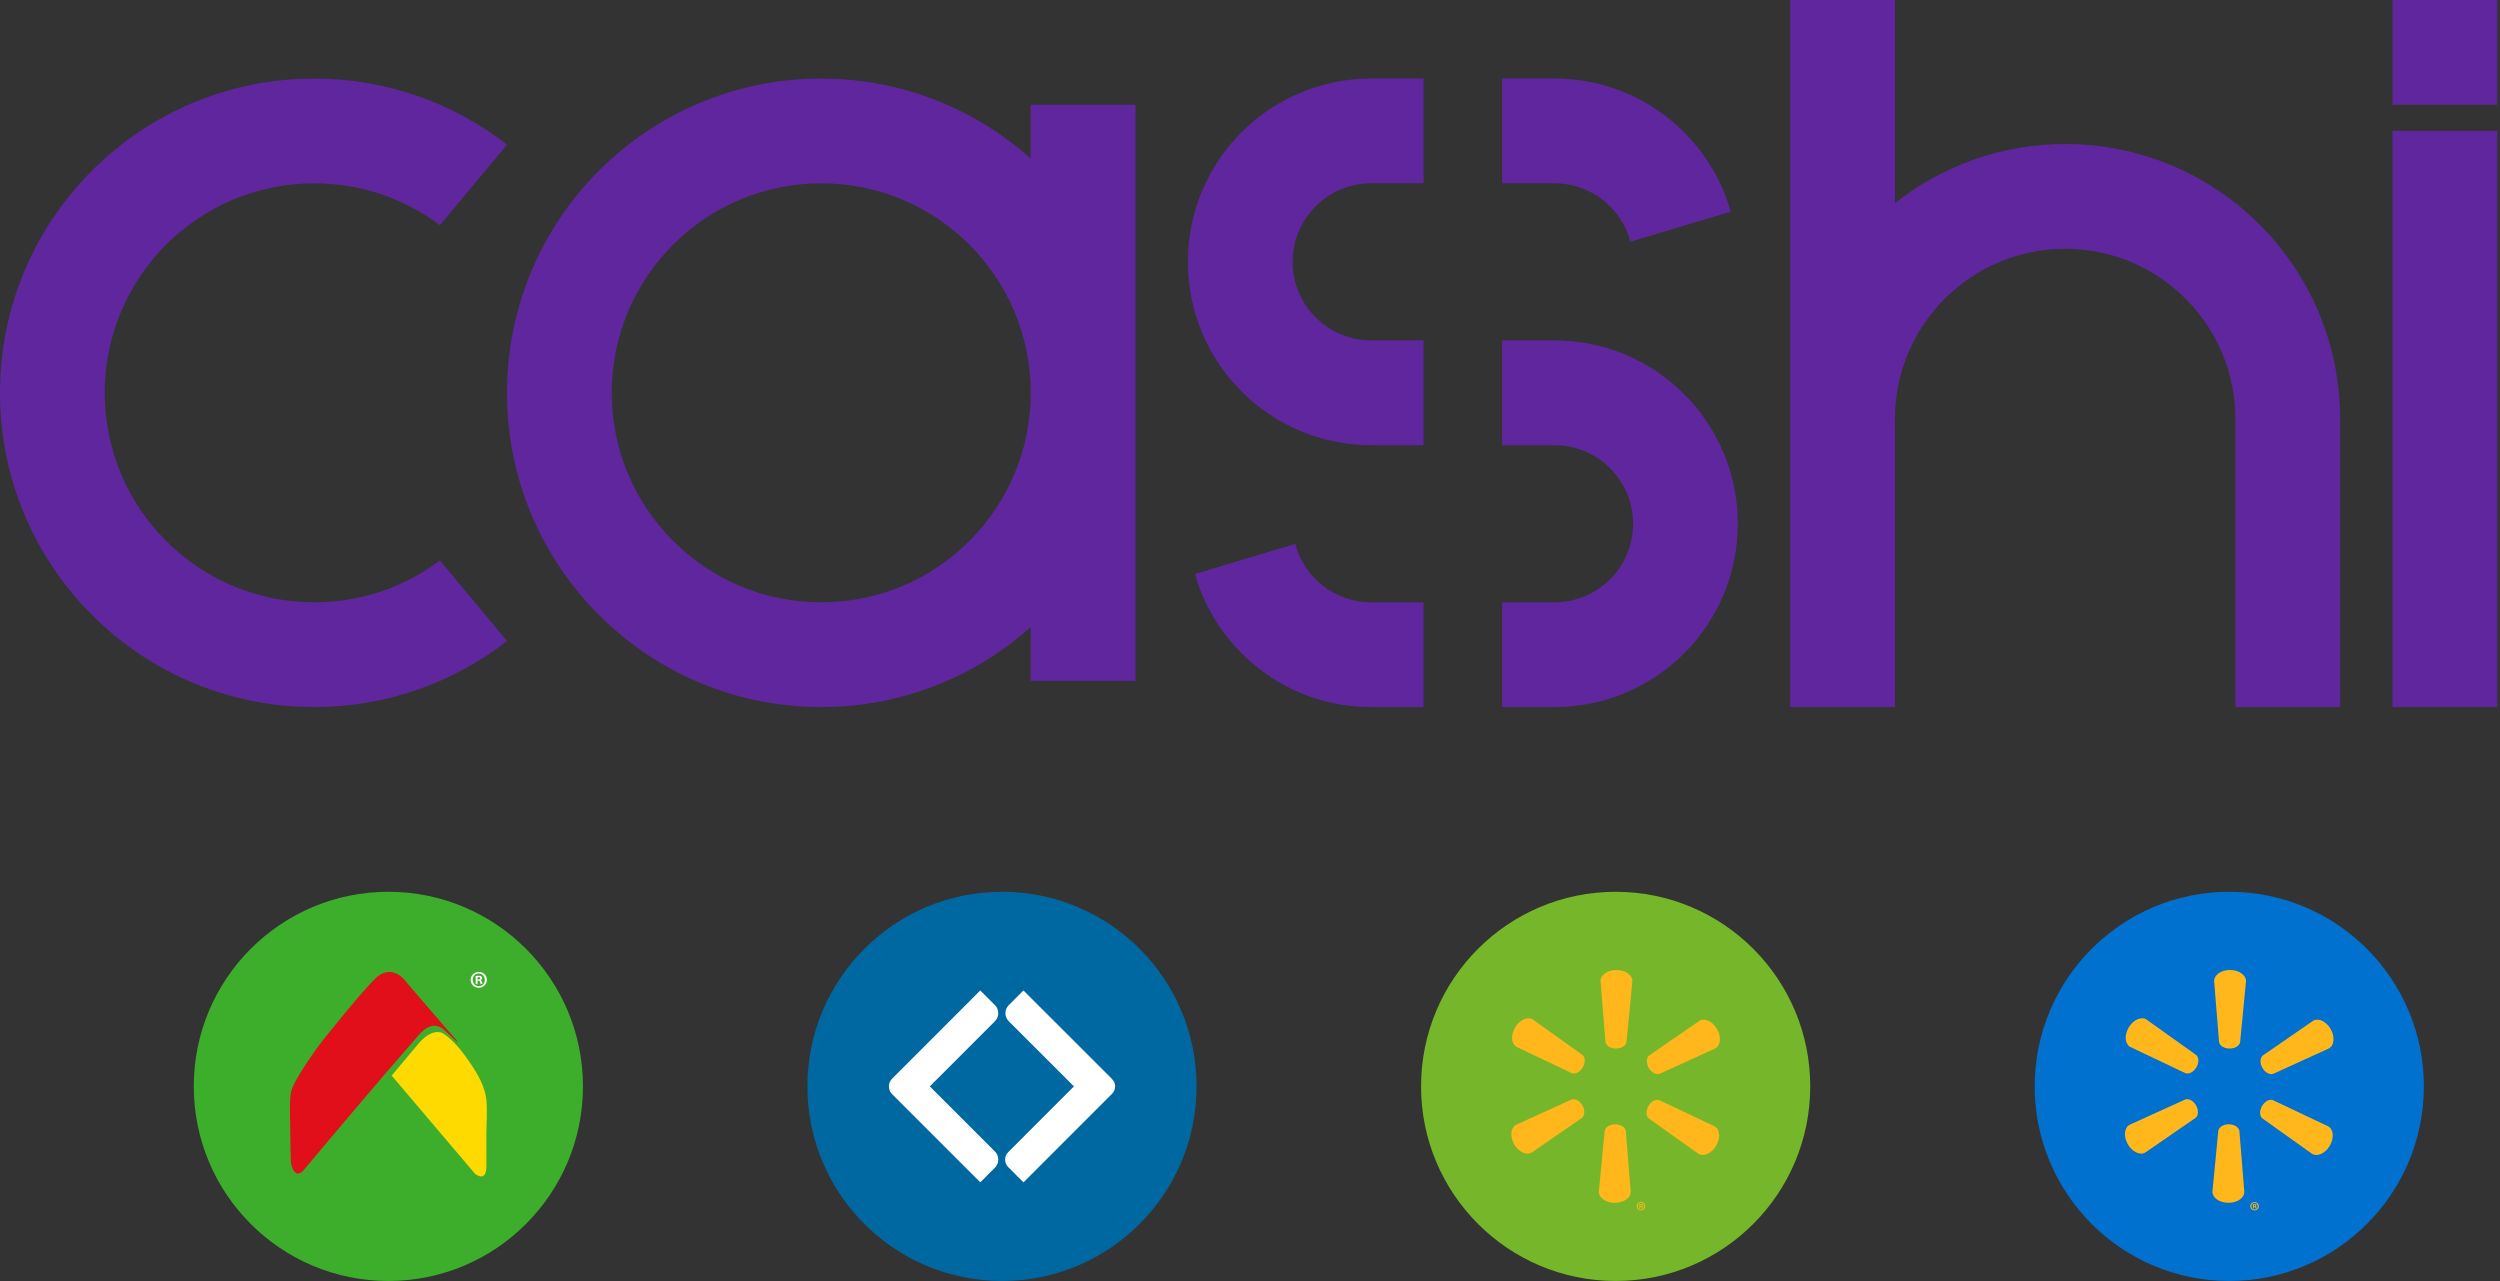 <svg xmlns="http://www.w3.org/2000/svg" width="679" height="348" viewBox="0 0 679 348" fill="none"><rect x="0" y="0" width="679" height="348" fill="#333333" stroke="none"/><path d="M119.48 152.22C109.97 159.36 98.16 163.59 85.35 163.59C53.93 163.59 28.45 138.12 28.45 106.69C28.45 75.26 53.92 49.79 85.35 49.79C98.15 49.79 109.97 54.02 119.48 61.16L137.71 39.29C123.25 28.04 105.09 21.34 85.35 21.34C38.21 21.34 0 59.55 0 106.69C0 153.83 38.21 192.04 85.35 192.04C105.08 192.04 123.25 185.34 137.71 174.09L119.48 152.22Z" fill="#60269E"/><path d="M279.95 28.45V43.09C264.85 29.57 244.91 21.34 223.05 21.34C175.91 21.34 137.7 59.55 137.7 106.69C137.7 153.83 175.91 192.04 223.05 192.04C244.91 192.04 264.85 183.81 279.95 170.29V184.93H308.4V28.45H279.95ZM223.05 163.59C191.63 163.59 166.15 138.12 166.15 106.69C166.15 75.26 191.62 49.79 223.05 49.79C254.48 49.79 279.95 75.26 279.95 106.69C279.95 138.12 254.48 163.59 223.05 163.59Z" fill="#60269E"/><path d="M649.8 192.04V35.56H678.25V192.04" fill="#60269E"/><path d="M678.25 0H649.8V28.45H678.25V0Z" fill="#60269E"/><path d="M560.9 39.12C543.44 39.12 527.39 45.13 514.67 55.17V0H486.22V192.04H514.67V113.8C514.67 88.27 535.37 67.57 560.9 67.57C586.43 67.57 607.13 88.27 607.13 113.8V192.04H635.58V113.8C635.58 72.56 602.14 39.12 560.9 39.12Z" fill="#60269E"/><path d="M372.42 120.91H386.64V92.46H372.42C360.64 92.46 351.08 82.91 351.08 71.12C351.08 59.33 360.63 49.78 372.42 49.78H386.64V21.33H372.42C344.92 21.33 322.63 43.62 322.63 71.12C322.63 98.62 344.92 120.91 372.42 120.91Z" fill="#60269E"/><path d="M422.2 92.46H407.98V120.91H422.2C433.98 120.91 443.54 130.46 443.54 142.25C443.54 154.04 433.99 163.59 422.2 163.59H407.98V192.04H422.2C449.7 192.04 471.99 169.75 471.99 142.25C471.99 114.75 449.7 92.46 422.2 92.46Z" fill="#60269E"/><path d="M351.79 147.72L324.54 155.9C330.48 176.76 349.66 192.04 372.42 192.04H386.64V163.59H372.42C362.53 163.59 354.21 156.86 351.8 147.73L351.79 147.72Z" fill="#60269E"/><path d="M442.83 65.65L470.08 57.47C464.14 36.61 444.96 21.33 422.2 21.33H407.98V49.78H422.2C432.09 49.78 440.41 56.51 442.82 65.64L442.83 65.65Z" fill="#60269E"/><path d="M658.32 295.06C658.32 265.87 634.66 242.21 605.47 242.21C576.28 242.21 552.62 265.87 552.62 295.06C552.62 324.25 576.28 347.91 605.47 347.91C634.66 347.91 658.32 324.25 658.32 295.06Z" fill="#0071CE"/><path d="M612.16 327.56H612.29C612.43 327.56 612.54 327.51 612.54 327.39C612.54 327.29 612.47 327.22 612.3 327.22C612.23 327.22 612.19 327.22 612.16 327.23V327.55V327.56ZM612.16 328.19H611.9V327.08C612 327.06 612.15 327.04 612.33 327.04C612.54 327.04 612.64 327.07 612.72 327.12C612.78 327.17 612.83 327.25 612.83 327.36C612.83 327.49 612.74 327.58 612.6 327.62C612.71 327.67 612.77 327.75 612.81 327.91C612.84 328.08 612.86 328.15 612.89 328.18H612.61C612.61 328.18 612.55 328.04 612.52 327.91C612.5 327.79 612.43 327.74 612.29 327.74H612.17V328.18L612.16 328.19ZM612.33 326.72C611.84 326.72 611.47 327.12 611.47 327.61C611.47 328.1 611.83 328.5 612.34 328.5C612.83 328.51 613.19 328.11 613.19 327.61C613.19 327.11 612.83 326.72 612.33 326.72ZM612.35 326.5C612.99 326.5 613.49 326.99 613.49 327.61C613.49 328.23 612.99 328.73 612.34 328.73C611.69 328.73 611.19 328.25 611.19 327.61C611.19 326.97 611.71 326.5 612.34 326.5H612.35Z" fill="#FFB71B"/><path d="M596.53 289.9C597.29 288.62 597.24 287.17 596.46 286.52L582.92 276.86C581.51 276.03 579.37 277 578.15 279.08C576.93 281.16 577.12 283.49 578.52 284.32L593.56 291.47C594.5 291.83 595.78 291.17 596.54 289.89H596.53V289.9Z" fill="#FFB71B"/><path d="M596.45 300.24C597.19 301.53 597.11 302.98 596.33 303.61L582.63 313.05C581.2 313.85 579.08 312.84 577.9 310.76C576.72 308.66 576.94 306.32 578.36 305.51L593.51 298.62C594.46 298.27 595.72 298.95 596.46 300.24H596.45Z" fill="#FFB71B"/><path d="M605.36 305.36C606.86 305.37 608.07 306.15 608.22 307.15L609.56 323.73C609.55 325.38 607.62 326.7 605.2 326.68C602.79 326.66 600.88 325.31 600.9 323.66L602.49 307.1C602.67 306.1 603.89 305.34 605.38 305.35H605.37L605.36 305.36Z" fill="#FFB71B"/><path d="M614.38 300.38C615.13 299.1 616.41 298.44 617.36 298.81L632.39 305.94C633.81 306.77 633.99 309.11 632.77 311.19C631.54 313.26 629.4 314.23 628 313.41L614.45 303.75C613.68 303.11 613.63 301.66 614.38 300.38Z" fill="#FFB71B"/><path d="M614.46 290.02C615.18 291.31 616.46 291.99 617.42 291.65L632.56 284.74C633.99 283.94 634.21 281.6 633.02 279.51C631.82 277.41 629.7 276.41 628.29 277.21L614.59 286.66C613.8 287.29 613.73 288.74 614.46 290.03V290.01V290.02Z" fill="#FFB71B"/><path d="M605.53 284.78C607.03 284.79 608.25 284.03 608.42 283.04L610.02 266.47C610.03 264.83 608.13 263.47 605.71 263.45C603.31 263.43 601.37 264.76 601.36 266.41L602.69 283C602.85 284 604.07 284.78 605.55 284.79H605.54L605.53 284.78Z" fill="#FFB71B"/><path d="M491.66 295.06C491.66 265.87 468 242.21 438.81 242.21C409.62 242.21 385.96 265.87 385.96 295.06C385.96 324.25 409.62 347.91 438.81 347.91C468 347.91 491.66 324.25 491.66 295.06Z" fill="#75B62A"/><path d="M445.5 327.56H445.63C445.77 327.56 445.89 327.51 445.89 327.39C445.89 327.29 445.82 327.22 445.65 327.22C445.58 327.22 445.54 327.22 445.5 327.23V327.55V327.56ZM445.5 328.19H445.24V327.08C445.34 327.06 445.49 327.04 445.67 327.04C445.88 327.04 445.98 327.07 446.06 327.12C446.12 327.17 446.17 327.25 446.17 327.36C446.17 327.49 446.07 327.58 445.94 327.62C446.05 327.67 446.11 327.75 446.15 327.91C446.19 328.08 446.2 328.15 446.23 328.18H445.95C445.95 328.18 445.9 328.04 445.86 327.91C445.84 327.79 445.77 327.74 445.63 327.74H445.51V328.18L445.5 328.19ZM445.67 326.72C445.18 326.72 444.81 327.12 444.81 327.61C444.81 328.1 445.17 328.5 445.68 328.5C446.17 328.51 446.53 328.11 446.53 327.61C446.53 327.11 446.17 326.72 445.67 326.72ZM445.69 326.5C446.33 326.5 446.83 326.99 446.83 327.61C446.83 328.23 446.33 328.73 445.68 328.73C445.03 328.73 444.53 328.25 444.53 327.61C444.53 326.97 445.05 326.5 445.68 326.5H445.69Z" fill="#FFB71B"/><path d="M429.87 289.9C430.63 288.62 430.58 287.17 429.8 286.52L416.26 276.86C414.85 276.03 412.71 277 411.49 279.08C410.27 281.16 410.46 283.49 411.86 284.32L426.9 291.47C427.84 291.83 429.12 291.17 429.88 289.89L429.87 289.9Z" fill="#FFB71B"/><path d="M429.79 300.24C430.53 301.53 430.45 302.98 429.67 303.61L415.97 313.06C414.54 313.86 412.42 312.85 411.24 310.77C410.06 308.67 410.28 306.33 411.7 305.52L426.85 298.63C427.8 298.28 429.06 298.96 429.8 300.25L429.79 300.24Z" fill="#FFB71B"/><path d="M438.7 305.36C440.2 305.37 441.41 306.15 441.57 307.15L442.9 323.74C442.89 325.39 440.96 326.71 438.54 326.69C436.13 326.67 434.22 325.32 434.24 323.67L435.83 307.11C436.01 306.11 437.23 305.35 438.72 305.36H438.71H438.7Z" fill="#FFB71B"/><path d="M447.72 300.38C448.47 299.1 449.75 298.44 450.7 298.81L465.73 305.94C467.15 306.77 467.33 309.11 466.11 311.19C464.88 313.26 462.74 314.23 461.34 313.41L447.79 303.75C447.02 303.11 446.97 301.66 447.72 300.38Z" fill="#FFB71B"/><path d="M447.8 290.02C448.52 291.31 449.8 291.99 450.76 291.65L465.9 284.74C467.33 283.94 467.55 281.6 466.36 279.51C465.16 277.41 463.04 276.4 461.62 277.21L447.92 286.66C447.14 287.29 447.06 288.74 447.79 290.03V290.01L447.8 290.02Z" fill="#FFB71B"/><path d="M438.87 284.78C440.37 284.79 441.59 284.03 441.76 283.04L443.36 266.47C443.37 264.83 441.47 263.47 439.05 263.45C436.64 263.43 434.71 264.76 434.7 266.41L436.03 283C436.19 284 437.4 284.78 438.89 284.79H438.88L438.87 284.78Z" fill="#FFB71B"/><path d="M158.33 295.06C158.33 265.87 134.67 242.21 105.48 242.21C76.29 242.21 52.63 265.87 52.63 295.06C52.63 324.25 76.29 347.91 105.48 347.91C134.67 347.91 158.33 324.25 158.33 295.06Z" fill="#3DAE2B"/><path d="M106.39 292.14L129.04 318.82C129.04 318.82 132.1 321.36 132.1 316.72V308.34C132.1 305.17 132.39 301.98 132.11 298.82C131.8 295.37 129.84 291.89 127.93 289.05C125.96 286.11 123.26 282.47 120.2 280.59C120.2 280.59 117.49 278.94 113.64 283.48C109.79 288.03 106.38 292.14 106.38 292.14" fill="#FFDA01"/><path d="M82.51 317.76C83.19 316.95 83.86 316.15 84.54 315.35C86.3 313.26 88.06 311.17 89.82 309.07C92.14 306.34 94.45 303.6 96.76 300.86C99.22 297.95 101.71 295.05 104.18 292.15C106.82 289.06 109.48 285.99 112.16 282.93C113.94 280.9 116.36 277.43 119.55 278.98C120.99 279.68 123.93 283.08 124.42 283.15C124.42 282.98 121.26 279.42 120.61 278.67C119.34 277.2 112.83 269.62 110.84 267.31C110.44 266.84 110.04 266.38 109.64 265.91C109.64 265.91 106.1 261.58 101.77 265.91C97.44 270.24 87.16 283.21 87.16 283.21C87.16 283.21 79.56 293.37 79.03 296.7C78.57 299.62 78.78 302.74 78.81 305.68C78.83 308.86 78.92 312.04 78.99 315.22C79.03 317.37 80.4 320.26 82.53 317.78" fill="#E00F1A"/><path d="M132.24 266.12C132.24 267.32 131.27 268.28 130.04 268.28C128.81 268.28 127.83 267.33 127.83 266.12C127.83 264.91 128.81 263.97 130.05 263.97C131.29 263.97 132.23 264.91 132.23 266.12M128.38 266.12C128.38 267.07 129.1 267.83 130.05 267.83C130.98 267.84 131.68 267.07 131.68 266.13C131.68 265.19 130.98 264.41 130.02 264.41C129.06 264.41 128.37 265.18 128.37 266.12M129.69 267.23H129.19V265.09C129.39 265.06 129.66 265.02 130.01 265.02C130.42 265.02 130.6 265.09 130.74 265.19C130.87 265.28 130.97 265.44 130.97 265.65C130.97 265.91 130.77 266.08 130.52 266.16V266.18C130.73 266.25 130.83 266.42 130.9 266.7C130.97 267.03 131.02 267.15 131.06 267.22H130.54C130.47 267.14 130.43 266.96 130.37 266.7C130.33 266.48 130.2 266.37 129.93 266.37H129.7V267.22L129.69 267.23ZM129.7 266.03H129.93C130.21 266.03 130.43 265.94 130.43 265.72C130.43 265.52 130.28 265.39 129.97 265.39C129.84 265.39 129.75 265.4 129.69 265.41V266.03H129.7Z" fill="white"/><path d="M324.99 295.06C324.99 265.87 301.33 242.21 272.14 242.21C242.95 242.21 219.29 265.87 219.29 295.06C219.29 324.25 242.95 347.91 272.14 347.91C301.33 347.91 324.99 324.25 324.99 295.06Z" fill="#0068A1"/><path d="M270.22 272.99L266.24 269.01L242.3 292.96C241.14 294.12 241.14 296.01 242.3 297.18L266.25 321.12L270.22 317.14C271.44 315.93 271.44 313.96 270.22 312.74L252.54 295.06L270.22 277.37C271.43 276.16 271.43 274.19 270.22 272.98" fill="white"/><path d="M302.04 293.07L277.97 269.01L273.97 273.01C272.77 274.21 272.77 276.16 273.97 277.36L291.68 295.06L273.82 312.93C272.71 314.04 272.71 315.85 273.82 316.97L277.98 321.13L302.04 297.06C303.14 295.96 303.14 294.18 302.04 293.09" fill="white"/></svg>